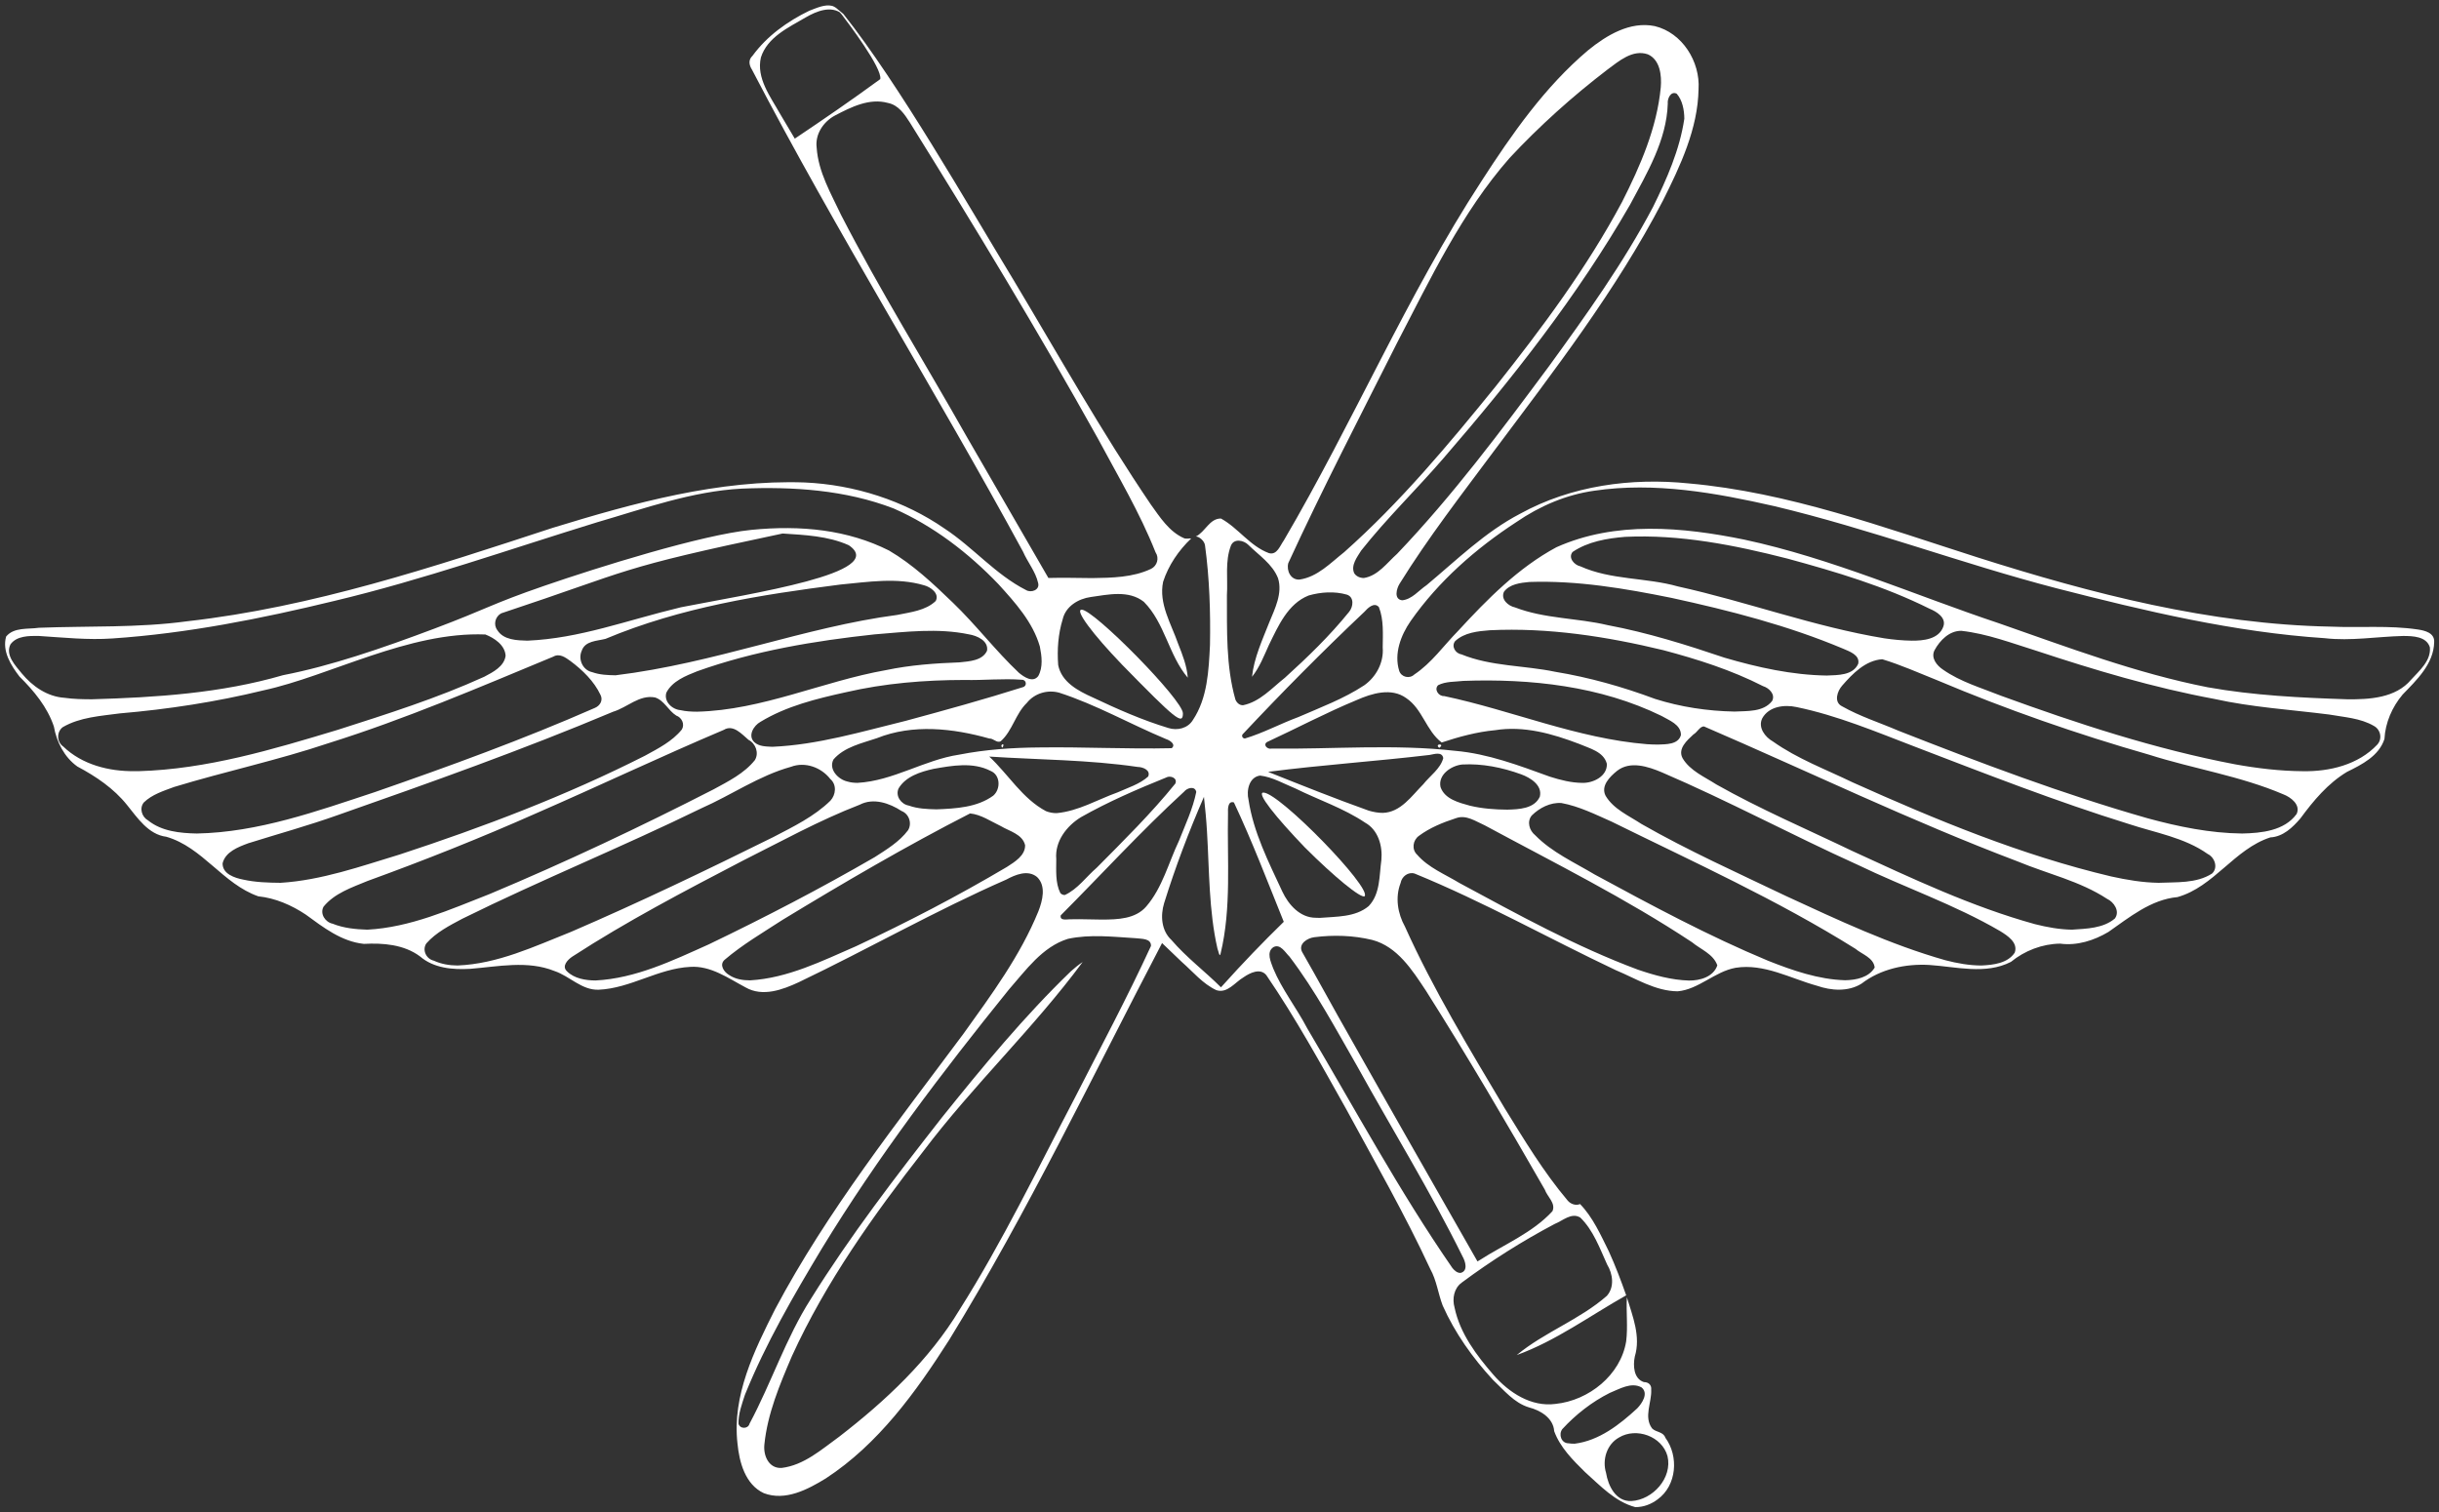 <?xml version="1.0" encoding="UTF-8" standalone="no"?>
<svg
   xmlns:dc="http://purl.org/dc/elements/1.1/"
   xmlns:cc="http://creativecommons.org/ns#"
   xmlns:rdf="http://www.w3.org/1999/02/22-rdf-syntax-ns#"
   xmlns:svg="http://www.w3.org/2000/svg"
   xmlns="http://www.w3.org/2000/svg"
   xmlns:sodipodi="http://sodipodi.sourceforge.net/DTD/sodipodi-0.dtd"
   xmlns:inkscape="http://www.inkscape.org/namespaces/inkscape"
   version="1.0"
   width="200pt"
   height="124pt"
   viewBox="0 0 200 124"
   preserveAspectRatio="xMidYMid meet"
   id="svg10"
   sodipodi:docname="pvo-pro.svg"
   inkscape:version="0.92.1 r15371">
  <rect x="0" y="0" width="200" height="124" fill="#333333" stroke="none"/>
  <defs
     id="defs14" />
  <sodipodi:namedview
     pagecolor="#ffffff"
     bordercolor="#666666"
     borderopacity="1"
     objecttolerance="10"
     gridtolerance="10"
     guidetolerance="10"
     inkscape:pageopacity="0"
     inkscape:pageshadow="2"
     inkscape:window-width="1440"
     inkscape:window-height="661"
     id="namedview12"
     showgrid="false"
     inkscape:zoom="11.313709"
     inkscape:cx="71.37204"
     inkscape:cy="102.30937"
     inkscape:window-x="360"
     inkscape:window-y="249"
     inkscape:window-maximized="0"
     inkscape:current-layer="svg10" />
  <g
     transform="translate(0,124) scale(0.1,-0.1)"
     fill="#ffffff"
     stroke="none"
     id="g8">
    <path
       d="m 1340.924,4.008 c -16.596,4.412 -28.776,17.679 -41.18,28.718 -9.935,9.789 -20.436,20.232 -25.291,33.535 -0.702,10.847 -11.336,17.155 -20.828,19.574 -12.116,3.699 -20.437,14.185 -29.395,22.524 -16.673,18.043 -31.215,38.476 -41.222,60.963 -3.78,9.946 -4.968,20.646 -10.228,30.042 -20.751,44.735 -45.287,87.554 -68.79,130.87 -20.863,37.202 -41.491,74.725 -65.538,109.958 -4.976,6.239 -13.582,1.92 -18.801,-1.711 -6.917,-4.026 -13.216,-13.483 -22.264,-10.504 -11.109,5.184 -19.171,15.104 -28.25,23.069 -5.407,5.186 -10.817,10.365 -16.237,15.538 C 895.827,357.5 842.845,246.065 778.3,141.083 751.02,98.314 720.237,55.681 677.168,27.544 662.343,18.457 643.938,8.715 626.291,15.467 c -15.207,7.097 -20.09,25.386 -21.559,40.82 -4.435,39.212 13.681,75.991 30.874,110.051 42.952,80.867 100.188,152.91 154.669,226.194 22.771,31.757 46.367,63.698 61.211,100.104 3.385,8.726 6.539,20.731 -1.074,28.117 -7.571,6.261 -17.849,1.897 -25.3,-2.122 -57.944,-25.383 -112.96,-56.799 -169.977,-84.082 -13.304,-6.179 -29.664,-12.376 -43.748,-4.322 -14.222,7.513 -28.561,18.003 -45.523,16.83 -26.101,-1.332 -48.86,-17.584 -74.916,-18.727 -13.927,-0.512 -23.69,11.114 -36.283,15.334 -22.116,8.903 -46.252,3.599 -69.123,1.795 -14.278,-0.813 -29.839,0.438 -41.171,10.228 -13.112,9.739 -30.237,11.087 -45.983,10.237 -18.359,1.9 -33.226,13.489 -47.636,24.017 -11.69,7.786 -24.932,13.536 -38.948,14.995 -28.958,10.095 -45.701,40.32 -75.467,48.85 -14.63,1.823 -23.557,15.43 -32.123,25.984 -10.865,13.637 -25.583,23.544 -40.818,31.639 -10.681,7.668 -16.958,20.035 -19.207,32.754 -5.336,16.036 -16.386,29.26 -28.189,40.967 -7.022,9.146 -14.382,20.889 -10.977,32.85 6.414,7.81 17.925,5.861 26.851,7.19 40.517,1.572 81.376,-0.163 121.655,5.335 102.943,11.617 201.737,44.5 299.707,76.635 67.019,20.541 136.148,39.644 206.675,37.196 40.687,-1.814 81.501,-14.833 114.698,-37.849 23.307,-15.318 41.651,-37.6 66.679,-50.346 4.23,-2.612 11.597,0.032 9.975,5.811 -2.091,9.359 -8.62,16.985 -12.394,25.676 -72.154,132.859 -152.458,261.148 -222.246,395.274 -2.394,3.739 -3.15,8.016 0.441,11.338 11.788,16.2 28.72,28.326 46.486,36.928 5.92,2.202 12.698,5.538 18.902,4.006 3.942,-1.42 5.662,-4.076 8.072,-6.584 -8.934,7.37 -21.256,2.139 -29.976,-2.932 -13.935,-8.174 -31.29,-16.105 -36.602,-32.754 -3.931,-17.07 7.914,-32.287 15.731,-46.265 4.017,-6.777 8.033,-13.555 12.05,-20.332 23.658,15.86 47.144,31.986 70.111,48.834 1.707,9.051 -26.337,46.073 -31.767,53.15 -7.548,8.243 -2.653,3.639 1.504,0.263 45.667,-57.654 101.477,-155.501 139.473,-218.084 36.976,-61.744 72.227,-124.631 112.647,-184.225 7.473,-10.357 15.02,-22.286 27.139,-27.592 1.669,-0.871 5.827,0.079 5.941,-0.246 -10.27,-9.757 -18.618,-22.004 -23.006,-35.496 -3.788,-17.918 6.68,-34.576 12.32,-50.876 3.609,-9.063 7.156,-18.111 7.901,-27.814 -15.649,18.384 -18.742,44.907 -36.039,62.246 -12.416,9.79 -29.262,5.931 -43.531,3.926 -10.196,-1.418 -20.565,-7.623 -23.008,-18.264 -3.73,-12.048 -4.629,-25.007 -3.688,-37.514 2.692,-13.989 16.437,-21.252 28.257,-26.543 20.177,-9.567 40.755,-18.66 62.148,-25.12 7.295,-2.299 15.917,-0.284 20.049,6.562 12.014,17.982 12.965,40.546 14.018,61.475 0.494,27.221 -0.392,54.596 -4.049,81.594 -0.39,3.887 -4.967,7.548 -7.559,7.43 7.737,3.726 11.17,14.844 20.617,14.748 14.169,-7.737 23.677,-22.552 39.268,-28.352 6.715,-1.976 9.244,6.242 12.264,10.368 56.789,96.705 100.838,200.562 162.084,294.676 25.042,38.751 51.947,77.327 87.401,107.293 15.141,12.328 34.406,24.006 54.674,19.847 22.624,-5.389 37.379,-29.193 35.935,-51.717 -0.557,-32.529 -14.995,-62.993 -29.303,-91.579 -38.32,-73.557 -89.21,-139.378 -138.729,-205.547 -26.453,-35.566 -53.702,-70.709 -77.077,-108.404 -2.595,-4.122 -4.879,-12.784 2.043,-13.646 8.066,0.754 13.625,8.106 19.997,12.377 24.728,20.626 47.978,43.6 76.723,58.582 42.046,23.121 91.133,29.72 138.346,24.887 81.697,-7.236 159.356,-35.979 237.021,-60.743 93.819,-29.769 190.482,-54.829 289.454,-56.702 23.773,-1.05 47.77,1.178 71.309,-2.337 5.772,-0.853 13.895,-2.789 13.438,-10.364 -0.374,-17.835 -14.322,-31.063 -25.865,-42.996 -8.618,-10.221 -14.197,-23.08 -14.916,-36.455 -4.535,-13.955 -18.44,-20.929 -30.666,-26.943 -15.681,-9.402 -27.548,-23.641 -38.234,-38.168 -6.42,-7.466 -14.252,-15.043 -24.666,-15.584 -29.519,-9.557 -46.183,-40.5 -76.141,-48.957 -21.778,-1.972 -39.43,-16.6 -56.615,-28.57 -11.857,-7.041 -25.742,-11.477 -39.623,-9.604 -14.705,-0.201 -29.029,-5.75 -40.373,-14.975 -20.834,-10.646 -44.783,-3.953 -66.938,-2.515 -19.533,1.113 -39.884,-3.25 -55.597,-15.35 -10.985,-6.815 -24.894,-5.717 -36.414,-1.715 -21.793,6 -43.504,18.494 -66.816,14.746 -17.163,-3.107 -30.245,-17.776 -47.49,-19.287 -18.307,0.158 -34.333,10.534 -50.748,17.338 -55.108,26.061 -108.47,56.161 -164.961,79.234 -5.379,1.606 -10.549,-2.467 -11.486,-7.766 -4.576,-11.747 -2.41,-24.99 3.599,-35.807 23.252,-51.625 52.76,-100.109 81.638,-148.709 16.096,-26.04 31.995,-52.489 51.792,-75.917 2.458,-2.954 6.805,-4.332 10.125,-2.838 10.55,-10.894 16.873,-25.251 23.555,-38.715 5.389,-11.789 9.976,-23.925 14.274,-36.148 -29.617,-16.717 -57.841,-37.42 -89.74,-49 22.811,18.92 51.651,29.018 73.918,48.598 6.393,7.239 4.885,18.021 0.176,25.719 -6.059,13.342 -11.275,28.01 -21.955,38.439 -7.214,4.498 -14.555,-2.69 -20.986,-5.197 -26.597,-14.052 -52.152,-30.211 -76.285,-48.145 -6.405,-4.709 -7.9,-13.166 -5.846,-20.498 4.432,-21.187 17.981,-39.136 31.893,-55.15 12.6,-14.446 30.93,-26.535 50.91,-23.812 27.239,2.787 53.389,23.633 57.906,51.322 1.506,11.984 -0.102,24.07 0.58,36.092 4.742,-15.575 11.508,-32.09 6.512,-48.514 -1.562,-7.378 -1.024,-18.241 7.424,-21.008 3.741,0.037 6.434,-2.366 6.006,-6.209 0.568,-10.418 -6.33,-22.286 0.719,-31.773 3.243,-3.33 9.136,-2.58 10.885,-7.637 11.15,-15.172 9.421,-39.132 -6.312,-50.545 -5.223,-4.009 -11.738,-6.468 -18.363,-6.371 z M 1337.75,8.984 c 17.61,0.99 33.831,19.016 29.615,36.84 -4.452,16.288 -25.627,23.862 -39.842,15.225 -9.976,-5.591 -13.821,-18.249 -10.56,-28.898 1.747,-10.76 8.069,-23.753 20.787,-23.166 z M 640.934,36.137 c 18.369,2.207 32.83,15.261 47.248,25.644 37.987,29.362 73.813,62.83 98.769,104.268 35.128,55.579 63.655,114.941 94.159,173.096 21.184,41.522 43.243,82.762 62.706,125.056 0.243,6.411 -7.957,5.732 -12.243,6.353 -18.554,1.102 -37.593,3.457 -55.935,-0.523 -21.056,-6.6 -34.43,-25.761 -48.346,-41.576 C 772.461,360.584 719.555,290.888 674.063,216.328 650.779,177.563 627.889,138.237 610.898,96.237 c -2.494,-7.649 -5.512,-15.687 -5.322,-23.776 1.071,-4.497 7.869,-4.573 9.034,-0.041 17.959,33.53 29.76,70.163 50.264,102.275 32.366,51.949 69.786,100.654 107.496,148.846 33.379,41.543 67.373,82.866 105.777,119.904 3.042,2.734 6.225,5.323 9.637,7.584 C 847.556,396.64 798.013,350.005 757.247,296.024 716.277,243.484 677.147,188.653 649.379,127.828 639.432,104.572 629.313,80.655 626.783,55.26 625.864,46.211 630.397,35.551 640.934,36.137 Z M 1291.248,56.014 c 20.055,2.5 36.825,15.664 51.221,28.924 4.082,4.21 9.592,12.451 3.566,17.27 -8.516,4.613 -18.161,-1.396 -26.104,-4.585 -14.601,-7.341 -27.809,-17.654 -38.828,-29.642 -3.296,-4.415 -0.795,-11.667 5.16,-11.643 1.644,-0.278 3.321,-0.353 4.984,-0.324 z M 1197.777,196.096 c 6.251,1.634 3.808,9.421 1.586,13.352 -26.408,53.516 -57.802,104.36 -86.691,156.538 -17.482,30.363 -34.024,61.527 -55.276,89.479 -3.512,3.361 -7.446,10.854 -13.234,7.758 -6.03,-4.175 -2,-12.134 -0.139,-17.42 7.251,-17.445 19.168,-32.394 27.877,-49.087 39.021,-65.931 75.474,-133.565 119.08,-196.637 1.638,-2.031 4.057,-4.22 6.797,-3.982 z m 15.5,10.432 c 20.05,12.89 43.289,22.309 59.736,40.158 2.946,6.577 -4.279,11.923 -6.245,17.668 -31.556,54.989 -63.63,109.725 -97.572,163.273 -11.062,16.693 -23.329,36.093 -43.946,41.528 -15.491,3.75 -31.821,4.246 -47.59,2.221 -5.63,-0.707 -13.178,-5.429 -9.994,-11.941 13.288,-23.121 25.958,-46.754 39.242,-69.954 34.637,-61.458 69.68,-122.689 104.624,-183.976 0.582,0.341 1.164,0.682 1.746,1.023 z m -210.689,225.293 c 16.122,17.947 32.833,35.368 50.113,52.205 -13.251,32.781 -25.824,65.871 -40.879,97.887 -5.121,1.644 -4.987,-5.625 -4.844,-8.812 -0.827,-38.415 2.953,-77.556 -6.062,-115.043 -0.818,-4.116 -1.885,2.436 -2.584,3.949 -7.119,31.101 -6.641,63.927 -8.588,96.004 -0.535,9.518 -1.455,19.008 -2.496,28.482 -12.387,-28.445 -23.416,-57.535 -32.65,-87.148 -3.146,-10.24 -2.293,-22.532 5.972,-30.212 12.224,-14.27 27.357,-25.6 40.626,-38.826 0.464,0.505 0.928,1.009 1.393,1.514 z m 382.375,4.023 c 9.022,-0.114 20.059,2.993 23.252,12.467 -3.281,9.378 -13.708,13.091 -20.798,18.996 -54.265,35.917 -112.651,64.942 -169.825,95.785 -7.477,3.252 -15.351,9.088 -23.816,5.867 -10.592,-3.435 -21.276,-7.75 -30.248,-14.439 -5.026,-3.561 -6.123,-11.176 -1.422,-15.518 9.26,-10.651 22.905,-16.012 34.723,-23.207 47.694,-25.694 95.375,-52.078 146.257,-71.019 13.5,-4.622 27.54,-8.5 41.878,-8.932 z m -896.568,0.072 c 32.925,1.693 63.26,16.35 92.832,29.611 46.191,22.205 91.733,45.857 136.081,71.547 9.771,6.293 20.238,12.613 27.29,22.026 3.454,5.625 0.87,13.397 -5.329,15.807 -9.917,6.441 -23.053,11.011 -34.313,5.136 -33.308,-12.858 -64.633,-30.237 -96.497,-46.218 -47.215,-24.642 -94.553,-49.369 -139.247,-78.399 -3.803,-2.593 -8.769,-7.761 -4.328,-11.955 5.994,-6.036 15.352,-7.528 23.512,-7.555 z m 126.719,0.1 c 30.815,1.777 59.024,15.908 86.845,27.983 42.187,19.73 83.595,41.266 123.666,64.989 6.355,4.127 15.148,9.301 14.968,17.878 -2.165,9.077 -12.897,11.433 -19.906,15.651 -8.097,3.834 -16.348,9.555 -25.225,10.379 -52.459,-26.847 -103.368,-56.649 -153.712,-87.246 -16.179,-10.511 -33.02,-20.356 -47.706,-32.91 -4.34,-4.057 -0.408,-9.83 3.666,-12.227 5.041,-3.507 11.386,-4.525 17.404,-4.496 z m 897.955,0.084 c 8.857,0.163 19.283,2.16 24.195,10.406 -0.936,8.163 -10.353,10.797 -15.751,15.358 -63.804,39.953 -132.532,71.062 -199.939,104.285 -13.345,5.908 -26.738,12.623 -41.174,15.282 -9.15,0.666 -18.024,-3.989 -24.359,-10.217 -4.18,-5.075 -1.945,-12.401 2.856,-16.211 13.735,-14.029 32.058,-22.225 48.702,-32.164 46.561,-25.255 93.354,-50.398 142.295,-70.784 20.153,-7.961 41.312,-15.351 63.175,-15.956 z m 111.732,12.086 c 9.669,0.452 21.533,1.771 27.307,10.564 2.924,8.265 -6.085,14.029 -12.019,17.67 -37.194,21.703 -78.153,35.692 -116.835,54.379 -53.929,24.37 -106.129,52.473 -160.521,75.804 -11.312,4.762 -26.043,9.685 -36.826,1.138 -5.875,-4.743 -13.472,-12.285 -9.283,-20.389 6.523,-10.988 19.109,-16.311 29.391,-23.095 38.323,-21.911 78.676,-40.009 118.459,-59.057 42.639,-19.676 85.431,-39.84 130.728,-52.689 9.663,-2.516 19.587,-4.312 29.601,-4.327 z m -1249.658,0.01 c 32.826,1.257 63.121,15.64 93.119,27.586 56.131,24.175 111.254,50.655 166.003,77.79 16.295,8.519 33.387,16.765 46.655,29.757 4.557,4.894 5.356,13.181 -0.072,17.807 -7.412,9.55 -20.667,14.395 -32.242,10.002 -26.228,-7.259 -48.842,-23.192 -73.548,-34.049 -64.612,-31.604 -131.453,-58.692 -195.902,-90.528 -10.503,-5.568 -21.588,-11.239 -29.543,-20.254 -3.655,-5.383 -0.092,-12.767 6.082,-14.15 6.068,-2.803 12.799,-3.928 19.449,-3.961 z m -73.953,29.373 c 35.236,1.831 67.987,16.587 100.372,29.256 62.268,26.102 123.372,55 183.464,85.765 12.138,6.61 25.324,13.128 34.033,24.111 3.463,5.829 0.635,13.521 -5.236,16.523 -5.47,4.582 -12.52,13.011 -20.364,8.178 -51.668,-21.879 -102.287,-45.975 -153.742,-68.369 -45.46,-20.191 -91.704,-38.58 -138.423,-55.561 -12.719,-5.272 -27.006,-10.005 -35.975,-21.038 -3.221,-5.779 1.362,-12.743 7.43,-13.975 9.006,-3.624 18.817,-4.6 28.441,-4.893 z m 1397.826,0.002 c 11.941,0.825 25.563,1.023 35.172,9.121 4.441,5.865 -0.669,13.534 -6.404,16.174 -22.295,14.592 -48.768,20.489 -73.138,30.613 -87.338,33.072 -171.514,73.752 -257.237,110.713 -3.307,0.44 -5.672,-4.797 -8.764,-6.496 -5.212,-4.841 -13.13,-11.695 -8.887,-19.551 6.121,-10.298 17.995,-15.22 27.677,-21.482 36.09,-20.383 74.278,-36.696 111.602,-54.631 48.816,-22.413 97.726,-45.608 149.661,-59.949 9.918,-2.497 20.066,-4.362 30.318,-4.512 z m -795.199,8.27 c 12.619,0.079 27.275,0.412 36.176,10.816 13.241,15.399 18.204,35.797 26.777,53.816 5.178,13.116 11.423,26.318 14.182,40.061 -1.048,5.224 -7.573,3.309 -9.955,0.244 -35.205,-32.304 -67.523,-67.672 -101.18,-101.471 -0.99,-4.984 5.953,-2.964 8.779,-3.209 8.408,0.244 16.813,-0.268 25.221,-0.257 z m 178.455,1.404 c 13.482,1.145 29.062,0.426 40.064,9.656 9.624,10.043 8.613,25.128 10.412,37.863 1.056,11.529 -2.592,24.555 -13.293,30.547 -17.724,11.908 -38.182,18.646 -57.181,28.051 -9.456,3.843 -18.773,9.39 -28.977,10.59 -9.068,-1.203 -11.347,-12.33 -9.493,-19.852 4.018,-26.66 16.473,-51.054 27.704,-75.242 5.085,-10.852 14.557,-21.535 27.471,-21.521 1.097,-0.06 2.195,-0.103 3.293,-0.092 z m -209.094,18.76 c 10.521,4.777 17.516,14.982 26.163,22.396 22.125,22.338 44.683,44.553 64.435,68.982 2.059,4.659 -4.25,6.963 -7.668,4.91 -23.742,-9.594 -47.366,-19.825 -69.674,-32.441 -11.788,-7.182 -21.553,-19.876 -20.288,-34.316 0.023,-9.275 -0.874,-19.414 3.332,-27.912 0.925,-1.037 2.295,-1.7 3.699,-1.619 z M 230.055,516 c 33.638,2.078 65.728,13.533 97.723,23.227 68.677,22.546 136.591,48.302 201.095,81.001 10.769,5.903 22.399,11.779 30.227,21.479 2.602,4.357 0.005,9.868 -4.609,11.473 -6.488,4.092 -9.89,12.51 -17.359,14.836 -12.783,2.474 -22.853,-8.258 -34.344,-11.701 -74.102,-31.198 -149.953,-58.15 -225.837,-84.782 -24.147,-8.618 -49.037,-15.455 -73.374,-23.107 -8.211,-3.04 -18.758,-6.985 -21.046,-16.442 -0.173,-8.724 9.929,-11.985 16.926,-13.359 10.034,-2.23 20.36,-2.533 30.6,-2.625 z M 1770,516 c 14.612,0.683 30.935,-0.693 43.861,7.568 5.2,4.707 2.31,13.261 -3.496,16.059 -19.132,13.58 -43.019,17.401 -64.833,24.641 -59.439,18.444 -117.301,41.133 -175.403,63.405 -31.817,12.205 -63.548,25.558 -97.035,32.475 -10.008,2.149 -22.584,0.546 -28.031,-9.219 -3.729,-7.591 2.357,-15.457 8.818,-19.068 20.02,-14.171 43.242,-22.809 65.193,-33.441 68.646,-30.843 138.698,-59.844 212.124,-77.204 12.752,-2.826 25.714,-5.007 38.801,-5.216 z M 161.396,556.432 c 50.406,0.97 98.533,18.317 145.871,33.927 60.847,21.127 121.484,43.182 180.474,69.056 4.273,1.768 6.949,6.242 4.691,10.66 -5.326,11.307 -14.736,20.378 -24.643,27.793 -4.228,3.039 -8.993,6.571 -14.145,3.592 -60.693,-25.2 -121.299,-51.175 -184.019,-70.861 -41.709,-14.029 -84.789,-23.196 -126.844,-35.985 -8.644,-3.229 -18.156,-6.16 -24.871,-12.732 -3.833,-4.775 -1.604,-11.893 3.541,-14.729 11.143,-8.976 26.172,-10.445 39.943,-10.721 z m 1677.211,0 c 15.759,0.336 34.634,2.211 44.639,16.014 3.514,7.543 -4.717,13.775 -10.919,16.128 -35.306,15.106 -73.542,20.88 -109.976,32.466 -59.104,16.911 -117.237,37.179 -173.873,61.096 -14.909,5.934 -29.666,12.583 -45.008,17.22 -13.752,-0.938 -24.248,-11.737 -32.758,-21.5 -4.107,-4.504 -7.184,-13.635 -0.279,-17.055 14.676,-8.334 30.829,-13.403 46.309,-20.068 67.177,-26.39 134.83,-51.969 204.274,-71.795 25.304,-6.903 51.269,-12.231 77.59,-12.506 z m -972.103,16.719 c 17.772,1.625 33.448,11.103 49.965,17.032 8.488,3.825 18.191,6.746 25.067,13.02 2.184,5.319 -4.502,7.785 -8.621,7.828 -40.292,5.923 -81.177,5.851 -121.711,8.504 15.687,-14.636 27.13,-34.502 46.531,-44.775 2.782,-1.096 5.778,-1.657 8.77,-1.609 z m 267.297,0.199 c 14.793,0.344 23.892,14.071 33.305,23.5 5.476,6.915 14.082,12.692 16.379,21.389 -0.917,5.672 -7.563,3.208 -11.195,2.635 -44.072,-5.246 -88.423,-8.16 -132.465,-13.869 27.393,-10.944 54.819,-21.916 82.587,-31.839 3.7,-1.068 7.526,-1.818 11.389,-1.815 z M 1236.027,576 c 9.431,0.265 22.105,0.681 26.633,10.611 2.336,9.41 -7.763,15.614 -15.26,18.342 -15.399,5.623 -32.016,8.996 -48.428,8.076 -8.976,-0.92 -19.968,-8.392 -17.723,-18.533 3.462,-9.911 15.096,-12.737 24.135,-15.262 10.023,-2.395 20.361,-3.17 30.642,-3.234 z m -468.021,0.252 c 15.843,0.635 33.21,1.554 46.479,11.229 6.218,5.381 5.979,17.031 -2.289,20.342 -14.412,7.405 -31.518,4.312 -46.718,1.624 -10.626,-2.386 -22.789,-6.155 -28.651,-16.061 -2.779,-6.203 2.091,-12.962 8.42,-14.051 7.275,-2.614 15.111,-2.908 22.76,-3.082 z m 529.568,21.707 c 8.942,-0.232 20.476,5.459 20.061,15.615 -2.603,10.156 -14.552,12.739 -22.867,16.402 -21.81,8.324 -45.252,14.987 -68.785,11.187 -14.939,-1.378 -29.85,-5.457 -43.787,-10.09 -12.697,9.586 -15.671,27.393 -29.074,36.404 -12.168,8.811 -28.187,3.901 -40.637,-1.598 -25.041,-10.345 -49.034,-23.1 -73.584,-34.463 -3.486,-2.425 0.548,-6.101 3.67,-5.363 50.27,-0.552 100.841,3.848 150.837,-1.836 26.764,-2.319 52.26,-12.024 77.469,-21.164 8.648,-2.741 17.567,-5.052 26.697,-5.096 z m -594.373,0.016 c 29.272,1.63 54.602,18.811 83.313,23.133 21.574,4.218 43.773,5.748 65.835,5.902 36.145,0.516 72.282,-1.454 108.426,-0.609 3.899,3.06 -1.663,6.581 -4.514,7.445 -29.412,12.252 -57.322,28.253 -87.705,38.072 -9.617,2.66 -20.292,-0.509 -26.539,-8.385 -9.338,-8.94 -11.804,-22.93 -21.432,-31.453 -3.233,-1.702 -5.895,2.441 -9.324,2.247 -29.826,8.428 -62.742,12.088 -92.217,0.283 -12.343,-4.184 -26.62,-7.136 -35.547,-17.396 -4.323,-7.988 3.77,-16.433 11.336,-18.139 2.711,-0.799 5.547,-1.112 8.367,-1.102 z m 1184.963,9.559 c 21.986,-0.42 45.635,5.225 61.15,21.738 4.454,4.716 2.854,12.525 -2.842,15.463 -10.965,6.377 -24.18,7.07 -36.43,9.263 -31.6,4.023 -63.365,5.931 -94.456,12.843 -49.594,9.202 -97.894,23.628 -145.671,39.431 -20.256,6.292 -40.428,14.047 -61.621,16.392 -9.859,0.089 -17.484,-7.758 -21.902,-15.801 -3.36,-6.405 1.812,-12.686 6.976,-16.088 14.333,-10.026 31.483,-14.95 47.569,-21.393 62.627,-22.822 126.295,-43.712 191.878,-56.212 18.265,-3.289 36.77,-5.495 55.348,-5.635 z m -1774.578,0.019 c 56.007,1.565 110.223,17.843 163.454,33.939 40.535,12.972 81.297,25.862 120.081,43.516 7.102,3.74 16.311,8.402 17.482,17.201 -0.493,8.754 -9.152,14.511 -16.584,17.449 -63.066,2.491 -127.267,-33.923 -181.93,-45.82 -38.725,-9.452 -78.191,-15.519 -117.82,-18.896 -15.81,-2.141 -32.728,-3.086 -46.805,-11.291 -5.227,-3.927 -4.943,-12.248 0.463,-15.93 15.378,-14.787 37.358,-20.416 58.244,-20.143 1.138,-0.025 2.276,-0.018 3.414,-0.025 z m 1066.465,19.211 c -3.792,3.345 3.97,3.567 1.112,0.634 -0.499,0.669 -0.619,-1.259 -1.112,-0.634 z m -357.971,0.189 c -3.058,1.702 2.452,5.075 0.135,-0.023 z m -188.742,0.598 c 37.305,1.611 73.351,12.486 109.399,21.303 32.171,8.695 64.36,17.569 96.108,27.625 3.598,0.996 2.847,6.15 -0.932,6.045 -15.59,1.183 -31.315,-0.541 -46.955,-0.164 -32.676,-0.027 -65.403,-2.689 -97.294,-10.055 -24.129,-5.311 -48.798,-11.355 -70.104,-24.295 -5.555,-3.074 -10.614,-11.372 -4.996,-16.699 3.955,-3.632 9.763,-3.487 14.773,-3.76 z m 725.926,1.814 c 6.629,0.282 16.931,-0.204 19.115,7.836 0.096,8.611 -9.739,12.046 -15.887,15.652 -50.174,24.522 -107.287,30.699 -162.498,28.744 -6.862,-0.821 -14.504,-0.299 -20.727,-3.523 -3.549,-3.489 0.489,-9.247 4.924,-8.917 55.635,-11.76 109.118,-34.841 166.285,-39.471 2.925,-0.181 5.856,-0.305 8.787,-0.32 z m -338.338,5.021 c 14.982,4.485 28.916,12.079 43.648,17.508 18.339,7.98 37.382,15.056 54.147,26.115 9.868,6.978 16.084,18.788 15.11,30.992 0.095,10.997 0.953,22.746 -3.124,33.112 -3.857,4.461 -9.228,-0.856 -11.934,-3.914 -34.338,-32.472 -67.654,-66.106 -99.957,-100.555 -0.824,-1.552 0.349,-3.381 2.109,-3.258 z m -449.369,21.951 c 53.541,1.274 102.92,24.902 155.019,34.111 19.879,4.16 40.125,5.605 60.345,6.353 7.866,0.849 18.743,1.319 22.467,9.567 1.305,8.19 -8.28,12.359 -14.922,13.408 -25.481,5.325 -51.735,2.012 -77.391,-0.036 -49.237,-5.316 -98.614,-13.517 -145.378,-30.24 -9.42,-3.754 -20.386,-8.049 -25.285,-17.539 -2.219,-7.267 4.69,-13.771 11.574,-14.354 4.44,-1.047 9.026,-1.233 13.57,-1.271 z m 850.656,0.105 c 10.421,0.564 23.719,-0.552 30.92,8.666 2.921,5.451 -2.523,10.71 -7.444,12.191 -25.863,13.197 -53.755,22.056 -81.739,29.487 -46.46,11.235 -94.451,18.657 -142.305,16.344 -9.81,-0.766 -20.947,-1.895 -28.426,-8.926 -3.32,-4.218 0.189,-10.043 5.084,-10.819 24.425,-10.001 51.426,-8.98 76.951,-14.319 28.039,-4.62 55.321,-12.339 81.936,-22.254 21.004,-6.653 43.015,-9.95 65.023,-10.369 z m -402.861,5.211 c 13.829,2.802 23.66,14.163 34.295,22.526 18.628,16.879 36.829,34.464 52.624,54.046 3.453,4.122 4.367,12.127 -1.869,14.125 -10.132,2.902 -21.276,2.145 -31.32,-0.715 -17.064,-6.776 -24.918,-25.024 -32.481,-40.402 -4.104,-9.008 -7.701,-18.464 -13.933,-26.281 1.604,15.48 8.472,30.207 14.106,44.56 4.614,11.245 11.091,23.915 7.224,36.294 -4.591,11.706 -15.744,18.814 -24.344,27.338 -3.794,3.833 -11.798,5.535 -14.285,-0.607 -4.99,-12.915 -2.413,-27.181 -3.292,-40.678 0.122,-28.55 -0.898,-57.829 6.955,-85.543 1.038,-2.574 3.37,-4.848 6.32,-4.662 z m -944.039,4.861 c 52.689,1.519 105.905,4.924 156.773,19.759 38.865,7.518 80.902,21.917 124.208,38.223 43.306,16.306 46.118,19.936 90.062,35.086 43.944,15.15 129.018,41.819 169.796,45.868 40.778,4.049 79.021,0.062 112.83,-16.934 9.729,-5.7 18.76,-12.474 27.384,-19.777 8.624,-7.303 16.842,-15.134 24.946,-22.946 9.515,-9.144 18.27,-19.007 27.044,-28.847 8.774,-9.84 17.567,-19.658 27.158,-28.713 2.077,-1.728 4.949,-3.837 7.847,-4.793 2.898,-0.956 5.822,-0.758 8.005,2.129 2.034,3.635 2.75,7.736 2.764,11.91 0.013,4.174 -0.676,8.421 -1.454,12.348 -2.885,10 -7.947,19 -14,27.384 -6.053,8.384 -13.096,16.153 -19.944,23.69 -12.272,12.801 -25.607,24.752 -39.948,35.29 -14.341,10.538 -29.689,19.662 -45.985,26.807 -19.748,7.615 -40.404,12.122 -61.364,14.507 -20.96,2.385 -42.224,2.648 -63.188,1.773 -20.431,-1.076 -40.337,-5.139 -60.002,-10.349 -19.664,-5.21 -39.087,-11.567 -58.553,-17.231 -35.835,-11.013 -71.462,-22.79 -107.254,-33.989 -35.792,-11.199 -71.749,-21.82 -108.243,-30.52 -29.906,-7.258 -60.074,-13.922 -90.431,-19.289 -30.357,-5.366 -60.903,-9.434 -91.564,-11.5 -10.075,-0.699 -20.107,-0.506 -30.131,0.02 -10.024,0.526 -20.04,1.384 -30.082,2.016 -3.994,0.071 -8.571,0.134 -12.793,-0.718 -4.222,-0.852 -8.088,-2.619 -10.661,-6.209 -2.14,-4.464 -1.121,-8.783 1.078,-12.788 2.199,-4.005 5.578,-7.696 8.16,-10.903 4.384,-5.327 9.627,-10.113 15.539,-13.686 5.912,-3.573 12.494,-5.932 19.556,-6.404 7.432,-1.052 14.953,-1.198 22.447,-1.213 z m 1849.393,0 c 18.289,-0.186 39.724,0.975 52.426,16.076 6.734,7.364 16.406,15.504 15.395,26.504 -2.736,9.064 -14.085,9.317 -21.875,9.347 -21.57,-0.51 -42.933,-4.285 -64.289,-1.826 -74.548,4.905 -147.575,22.349 -219.789,40.871 -77.852,20.219 -153.302,48.767 -231.577,67.416 -48.16,10.931 -98.191,19.971 -147.594,12.669 -23.046,-3.205 -44.803,-12.577 -63.919,-25.691 -33.288,-21.69 -63.873,-48.517 -86.738,-81.192 -8.089,-11.677 -13.809,-26.819 -9.365,-40.926 1.714,-5.1 8.412,-6.717 12.318,-2.961 14.252,9.481 24.217,23.876 36.094,35.946 23.847,25.888 49.198,51.621 80.449,68.45 48.454,21.689 103.278,16.634 153.986,6.278 71.895,-15.389 139.461,-45.466 209.049,-68.683 56.279,-19.617 112.389,-40.885 171.031,-52.429 37.732,-6.756 76.157,-8.595 114.399,-9.849 z m -426.758,19.469 c 8.946,0.425 21.487,-0.05 25.812,9.676 1.546,7.268 -7.428,10.168 -12.542,12.415 -45.113,18.962 -92.755,31.175 -140.47,41.572 -38.332,7.76 -77.371,14.414 -116.613,13.076 -7.327,-0.685 -16.278,-1.71 -20.908,-8.094 -2.785,-6.165 3.584,-11.611 9.123,-12.779 24.266,-9.336 50.851,-8.576 75.901,-14.518 32.683,-6.142 64.46,-16.084 95.935,-26.732 27.238,-7.965 55.273,-14.188 83.762,-14.615 z m -993.205,0.205 c 81.625,9.936 155.029,39.555 231.018,49.509 10.788,2.267 23.228,3.488 31.529,11.415 3.32,6.218 -4.308,11.569 -9.551,12.896 -22.323,6.622 -45.935,2.702 -68.635,0.59 -65.522,-8.385 -130.703,-18.621 -192.58,-44.529 -6.943,-1.813 -16.783,-1.525 -19.533,-9.85 -3.128,-7.01 0.962,-15.937 8.678,-17.479 6.096,-2.203 12.663,-2.435 19.074,-2.553 z m -72.234,28.395 c 43.201,1.921 80.234,16.4 125.892,27.395 57.779,11.357 170.909,28.238 137.598,50.878 -16.952,7.616 -35.987,8.399 -54.25,9.607 -138.841,-29.268 -121.053,-29.127 -230.811,-65.482 -4.929,-2.734 -6.544,-9.31 -3.059,-13.852 5.099,-8.081 16.162,-8.309 24.629,-8.547 z m 1135.072,-0.002 c 9.435,-0.078 22.201,1.1 25.926,11.463 2.795,7.409 -5.64,12.461 -11.307,14.761 -36.957,18.425 -76.785,30.279 -116.512,41.088 -43.381,11.112 -88.124,19.975 -133.11,17.83 -14.868,-1.226 -30.511,-3.894 -43.045,-12.385 -3.921,-4.813 1.458,-10.771 6.393,-11.801 25.231,-11.336 53.735,-9.06 80.016,-16.486 56.793,-12.549 111.747,-33.062 169.26,-42.549 7.413,-1.082 14.886,-1.813 22.381,-1.92 z m -501.826,50.135 c 14.686,2.19 25.431,13.738 36.523,22.494 46.065,40.912 85.669,88.418 124.381,136.162 37.946,47.802 74.651,97.078 103.453,151.035 14.969,29.51 28.584,60.746 31.733,94.014 0.823,9.69 -0.531,22.562 -10.596,27.025 -12.5,4.305 -23.82,-5.66 -33.154,-12.524 -28.664,-21.935 -55.674,-46.158 -80.283,-72.562 -39.285,-44.735 -64.894,-99.136 -92.18,-151.5 -30.173,-59.989 -61.176,-119.663 -89.219,-180.651 -1.687,-6.2 2.058,-14.123 9.342,-13.494 z m -170.09,1.184 c 16.203,0.241 33.317,0.499 48.211,7.576 5.031,2.466 6.883,8.887 3.668,13.594 -12.905,32.55 -30.937,62.729 -47.402,93.539 -48.877,87.707 -100.915,173.623 -154.001,258.834 -4.393,6.875 -9.36,14.398 -17.965,16.119 -15.219,4.232 -30.249,-3.373 -43.408,-10.242 -9.55,-5.08 -16.54,-15.398 -15.088,-26.51 1.319,-19.889 11.772,-37.616 20.086,-55.254 31.841,-61.821 68.602,-120.919 102.803,-181.433 C 814.943,843.416 837.317,804.708 859.691,766 c 11.992,0.334 23.98,-0.017 35.973,-0.1 z m 222.721,0.078 c 11.629,1.827 18.96,12.461 27.213,19.783 45.661,47.845 85.303,100.984 124.66,154.007 30.527,42.025 60.915,84.488 85.231,130.487 11.294,22.961 21.898,46.9 25.668,72.379 -0.041,7.115 -1.552,15.201 -6.23,20.514 -4.93,2.485 -7.82,-4.188 -7.336,-8.156 -0.93,-30.032 -17.054,-56.961 -30.952,-82.906 -43.06,-74.805 -96.709,-142.834 -153.04,-207.965 -22.084,-25.572 -46.468,-49.156 -67.442,-75.662 -3.26,-5.268 -8.6,-12.051 -5.711,-18.486 1.612,-2.708 4.896,-4.002 7.939,-3.994 z"
       id="path2"
       inkscape:connector-curvature="0"
       sodipodi:nodetypes="ccccccccccccccccccccccccccccccccccccccccccccccccccccccccccccccccccccccccccccccccccccccccccccccccccccccccccccccccccccccccccccccccccccccccccccccccccccccccccccccccccccccccccccccccccccccccccccccccccccccccccccccccccccccccccccccccccccccccccccccccccccccccccccccccccccccccccccccccccccccccccccccccccccccccccccccccccccccccccccccccccccccccccccccccccccccccccccccccccccccccccccccccccccccccccccccccccccccccccccccccccccccccccccccccccccccccccccccccccccccccccccccccccccccccccccccccccccccccccccccccccccccccccccccccccssscscscscscscscscscscscscscscsccccccccccccccccccccccccccccccccccccccccccccccccccccccccccccccccccccccccccccccccccccccccccccc"
       style="fill:#ffffff;fill-opacity:1" />
    <path
       d="M920 695 c44 -45 50 -50 50 -40 0 11 -73 85 -83 85 -6 0 9 -20 33 -45z"
       id="path4" />
    <path
       d="M1070 545 c24 -24 46 -42 49 -40 6 7 -70 85 -83 85 -6 0 10 -20 34 -45z"
       id="path6" />
  </g>
</svg>
